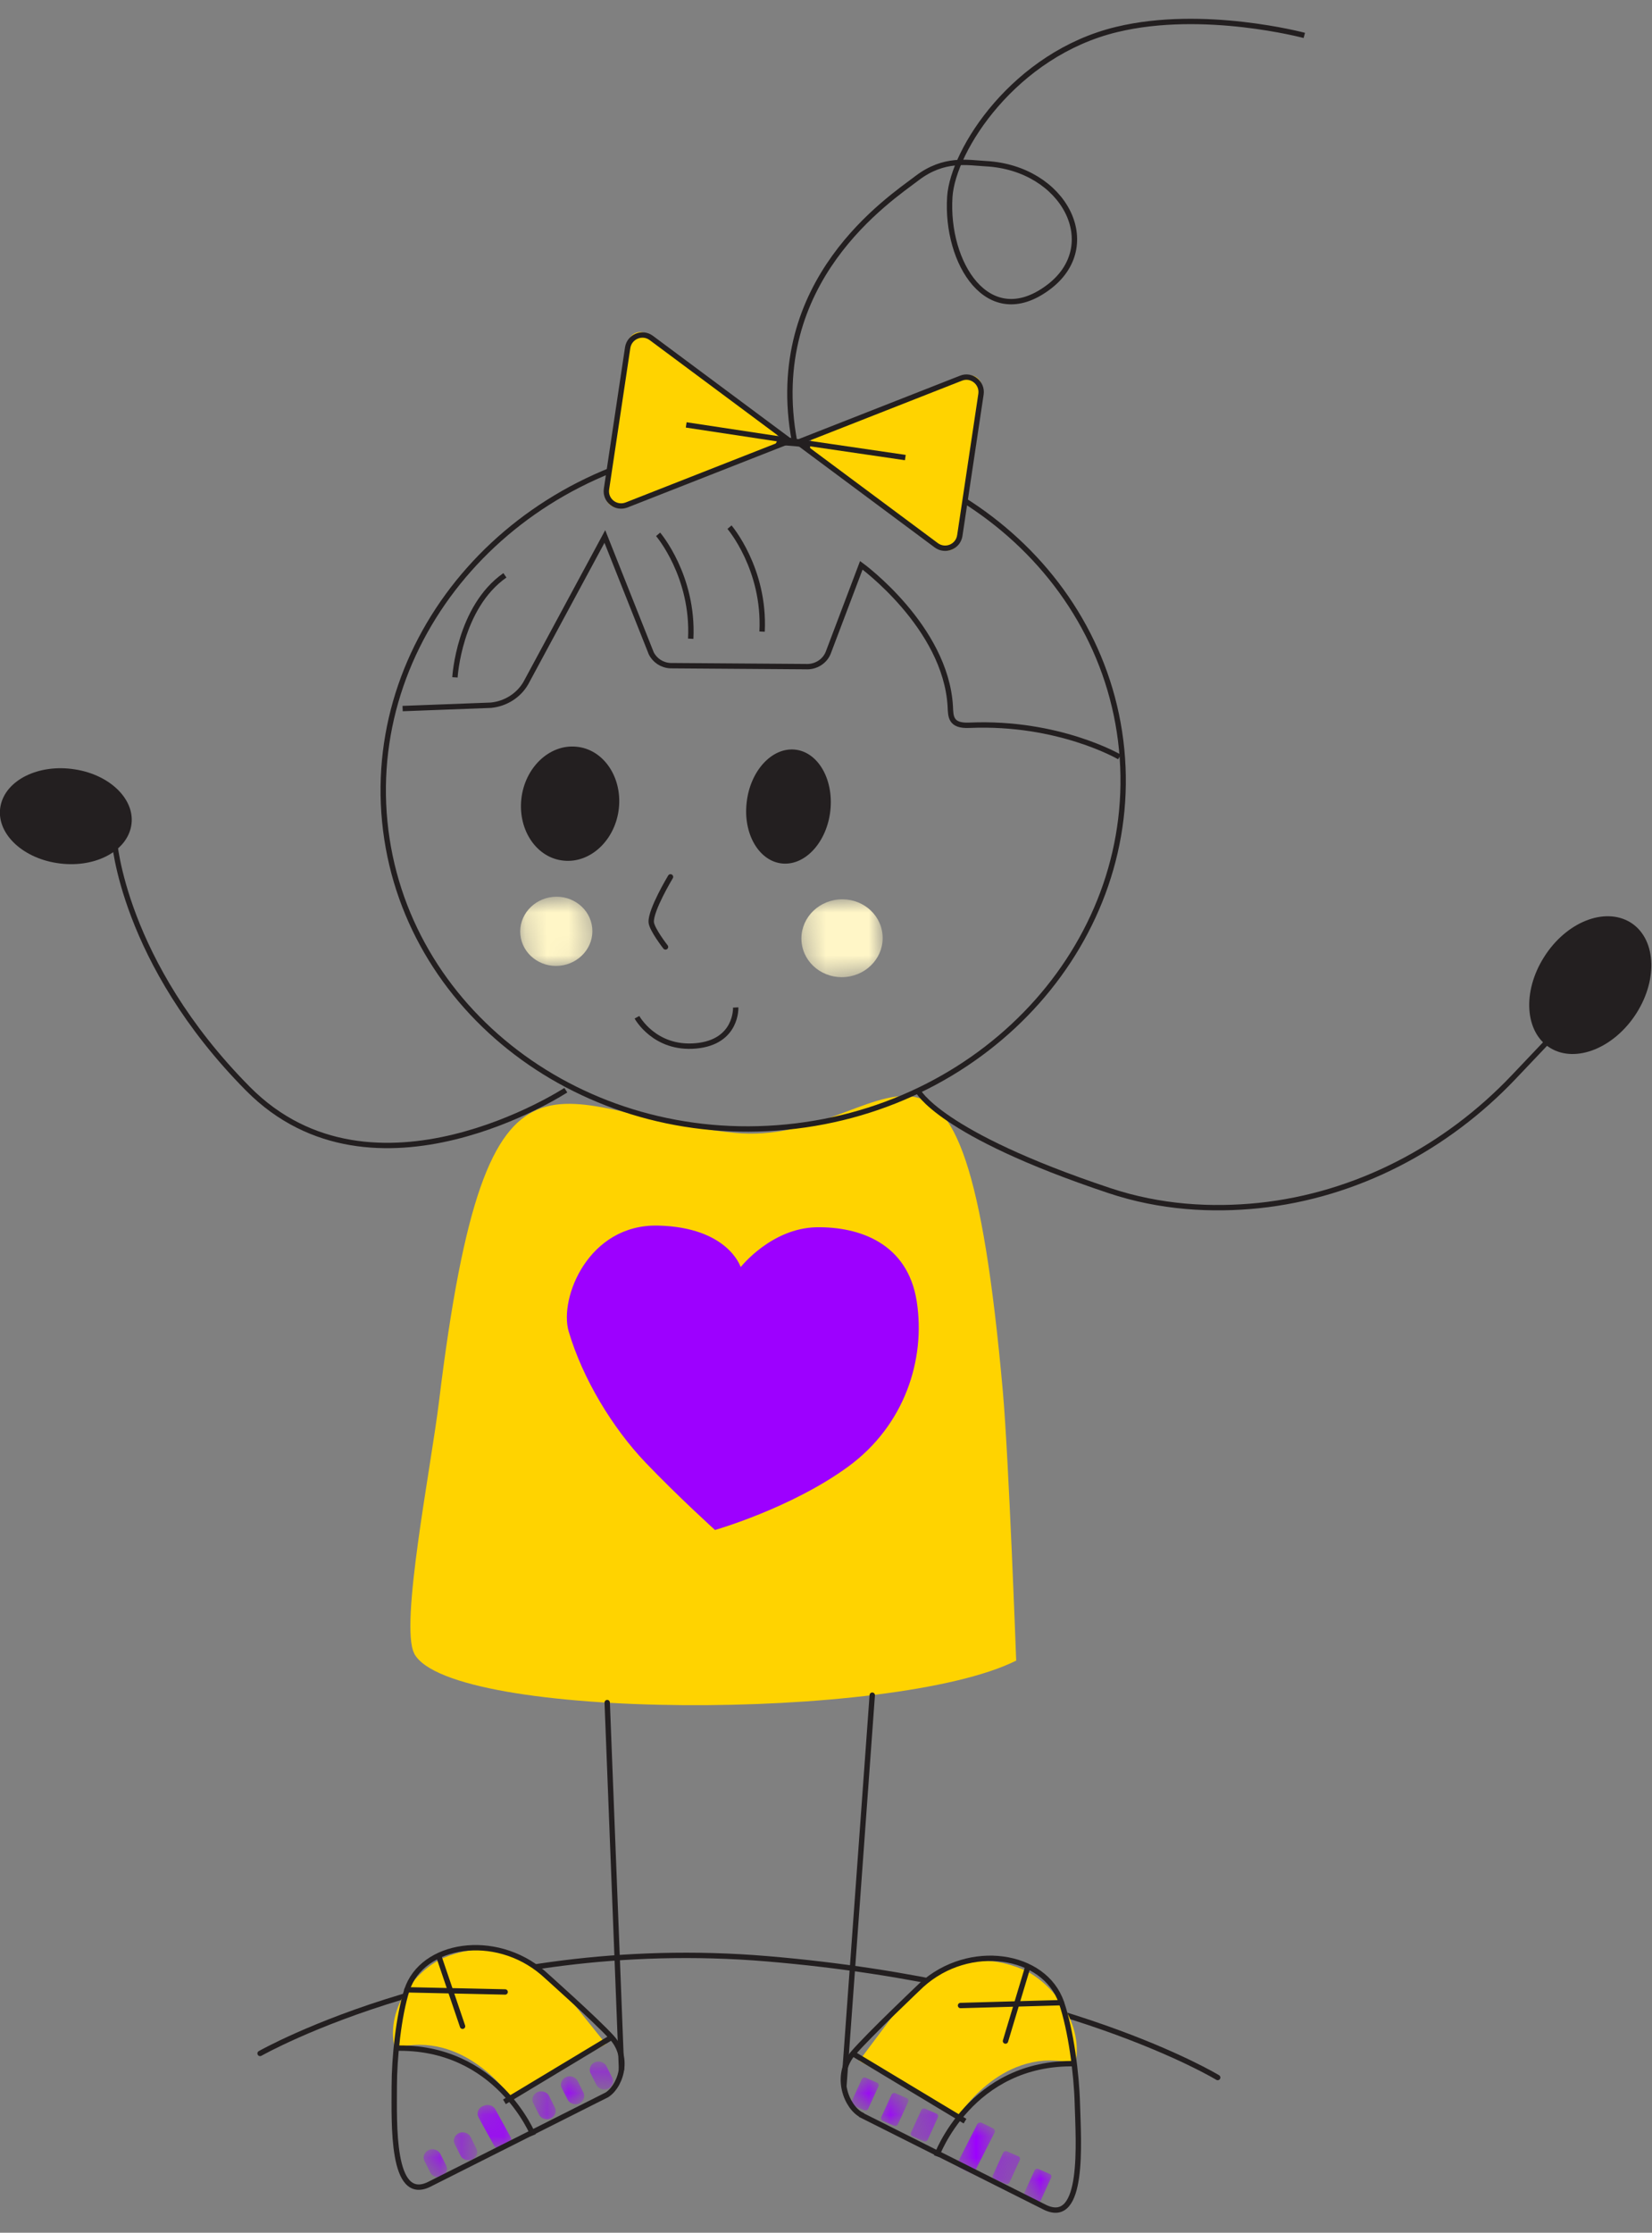 <svg width="77" height="104" viewBox="0 0 77 104" fill="none" xmlns="http://www.w3.org/2000/svg">
<rect x="0" y="0" width="77" height="104" fill="#808080" stroke="none"/>
<path d="M2.653 40.2C4.338 40.466 5.88 39.7 6.112 38.49C6.345 37.28 5.159 36.092 3.484 35.836C1.799 35.57 0.257 36.336 0.024 37.546C-0.209 38.756 0.978 39.944 2.653 40.2Z" fill="#231F20"/>
<path d="M71.972 44.574C70.941 46.195 71.074 48.094 72.26 48.816C73.447 49.537 75.243 48.816 76.275 47.195C77.306 45.574 77.173 43.675 75.975 42.953C75.376 42.598 74.633 42.598 73.913 42.887C73.192 43.175 72.482 43.764 71.972 44.574Z" fill="#231F20"/>
<path d="M19.309 77.028C20.994 80.148 41.676 80.193 47.365 77.35C47.365 77.35 47.021 67.957 46.744 64.826C44.847 43.519 41.476 53.479 34.235 52.768C25.829 51.947 22.746 46.528 20.462 65.281C20.085 68.379 18.621 75.74 19.309 77.017" fill="#FFD300"/>
<path d="M56.757 96.77C56.757 96.77 49.594 92.406 35.776 91.24C21.948 90.075 12.123 95.648 12.123 95.648" stroke="#231F20" stroke-width="0.25" stroke-miterlimit="10" stroke-linecap="round"/>
<mask id="mask0_720_4457" style="mask-type:luminance" maskUnits="userSpaceOnUse" x="47" y="100" width="3" height="3">
<path d="M47.86 100.957L49.041 101.073L48.892 102.598L47.711 102.482L47.86 100.957Z" fill="white"/>
</mask>
<g mask="url(#mask0_720_4457)">
<path d="M47.819 102.321L48.33 102.543C48.407 102.577 48.485 102.543 48.518 102.477L48.995 101.433C49.028 101.366 48.995 101.278 48.917 101.255L48.407 101.033C48.33 101 48.252 101.033 48.219 101.1L47.742 102.144C47.709 102.21 47.742 102.299 47.819 102.321Z" fill="#9D00FF"/>
</g>
<mask id="mask1_720_4457" style="mask-type:luminance" maskUnits="userSpaceOnUse" x="42" y="98" width="2" height="2">
<path d="M42.579 98.147L43.76 98.263L43.611 99.788L42.431 99.672L42.579 98.147Z" fill="white"/>
</mask>
<g mask="url(#mask1_720_4457)">
<path d="M42.541 99.512L43.051 99.734C43.128 99.768 43.206 99.734 43.239 99.668L43.716 98.624C43.749 98.557 43.716 98.469 43.639 98.446L43.128 98.224C43.051 98.191 42.973 98.224 42.94 98.291L42.463 99.335C42.43 99.401 42.463 99.49 42.541 99.512Z" fill="#9D00FF"/>
</g>
<mask id="mask2_720_4457" style="mask-type:luminance" maskUnits="userSpaceOnUse" x="41" y="97" width="2" height="3">
<path d="M41.203 97.427L42.384 97.543L42.236 99.068L41.054 98.953L41.203 97.427Z" fill="white"/>
</mask>
<g mask="url(#mask2_720_4457)">
<path d="M41.154 98.79L41.665 99.013C41.742 99.046 41.82 99.013 41.853 98.946L42.33 97.902C42.363 97.836 42.33 97.747 42.252 97.725L41.742 97.503C41.665 97.469 41.587 97.503 41.554 97.569L41.077 98.613C41.044 98.68 41.077 98.768 41.154 98.79Z" fill="#9D00FF"/>
</g>
<mask id="mask3_720_4457" style="mask-type:luminance" maskUnits="userSpaceOnUse" x="39" y="96" width="2" height="3">
<path d="M39.805 96.706L40.986 96.822L40.837 98.347L39.657 98.231L39.805 96.706Z" fill="white"/>
</mask>
<g mask="url(#mask3_720_4457)">
<path d="M39.769 98.069L40.279 98.291C40.356 98.324 40.434 98.291 40.467 98.224L40.944 97.18C40.977 97.114 40.944 97.025 40.867 97.003L40.356 96.781C40.279 96.748 40.201 96.781 40.168 96.847L39.691 97.891C39.658 97.958 39.691 98.047 39.769 98.069Z" fill="#9D00FF"/>
</g>
<mask id="mask4_720_4457" style="mask-type:luminance" maskUnits="userSpaceOnUse" x="46" y="100" width="2" height="2">
<path d="M46.404 100.142L47.585 100.257L47.436 101.782L46.255 101.667L46.404 100.142Z" fill="white"/>
</mask>
<g mask="url(#mask4_720_4457)">
<path d="M46.356 101.5L46.866 101.722C46.943 101.755 47.021 101.722 47.054 101.655L47.531 100.611C47.564 100.545 47.531 100.456 47.453 100.434L46.943 100.212C46.866 100.178 46.788 100.212 46.755 100.278L46.278 101.322C46.245 101.389 46.278 101.477 46.356 101.5Z" fill="#9D00FF"/>
</g>
<mask id="mask5_720_4457" style="mask-type:luminance" maskUnits="userSpaceOnUse" x="44" y="98" width="3" height="4">
<path d="M44.813 98.779L46.402 98.935L46.17 101.31L44.581 101.155L44.813 98.779Z" fill="white"/>
</mask>
<g mask="url(#mask5_720_4457)">
<path d="M44.692 100.956L45.224 101.211C45.302 101.244 45.391 101.211 45.435 101.144L46.356 99.335C46.389 99.257 46.356 99.168 46.289 99.135L45.757 98.879C45.679 98.846 45.59 98.879 45.546 98.946L44.626 100.756C44.592 100.834 44.626 100.922 44.692 100.956Z" fill="#9D00FF"/>
</g>
<path d="M40.046 95.992L44.693 98.535C44.693 98.535 46.777 95.215 50.126 96.137C50.537 94.072 48.862 92.206 47.609 91.707C46.356 91.207 44.316 90.796 41.976 93.416L40.046 95.992Z" fill="#FFD300"/>
<path d="M74.623 45.885L70.542 50.181C67.437 53.446 63.256 55.677 58.665 56.155C56.492 56.377 54.096 56.255 51.701 55.455C43.717 52.791 42.774 50.792 42.774 50.792" stroke="#231F20" stroke-width="0.25" stroke-miterlimit="10"/>
<path d="M26.373 50.781C26.373 50.781 17.413 56.621 11.558 50.714C5.703 44.807 5.325 39.101 5.325 39.101" stroke="#231F20" stroke-width="0.25" stroke-miterlimit="10"/>
<path d="M40.157 98.524L48.718 102.821C50.547 103.687 50.27 99.812 50.215 97.98C50.181 96.614 49.915 94.549 49.472 93.272C48.684 90.985 45.169 90.452 42.951 92.462C42.951 92.462 40.489 94.793 39.757 95.648C38.87 96.692 39.458 98.157 40.157 98.513V98.524Z" stroke="#231F20" stroke-width="0.25" stroke-miterlimit="10"/>
<path d="M47.875 91.718L46.866 95.071" stroke="#231F20" stroke-width="0.25" stroke-miterlimit="10" stroke-linecap="round"/>
<path d="M44.77 93.416L49.472 93.283" stroke="#231F20" stroke-width="0.25" stroke-miterlimit="10" stroke-linecap="round"/>
<path d="M44.98 98.802L39.757 95.659" stroke="#231F20" stroke-width="0.25" stroke-miterlimit="10"/>
<path d="M43.65 100.434C43.65 100.434 45.236 96.015 50.126 96.126" stroke="#231F20" stroke-width="0.25" stroke-miterlimit="10"/>
<mask id="mask6_720_4457" style="mask-type:luminance" maskUnits="userSpaceOnUse" x="19" y="100" width="2" height="2">
<path d="M19.768 100.071L20.905 100.182L20.782 101.442L19.645 101.331L19.768 100.071Z" fill="white"/>
</mask>
<g mask="url(#mask6_720_4457)">
<path d="M20.595 101.377C20.396 101.466 20.141 101.377 20.052 101.189L19.786 100.656C19.686 100.467 19.786 100.234 19.985 100.145C20.185 100.056 20.44 100.145 20.529 100.334L20.795 100.867C20.895 101.056 20.795 101.289 20.595 101.377Z" fill="#9D00FF"/>
</g>
<mask id="mask7_720_4457" style="mask-type:luminance" maskUnits="userSpaceOnUse" x="24" y="97" width="2" height="2">
<path d="M24.841 97.369L25.977 97.48L25.855 98.74L24.718 98.629L24.841 97.369Z" fill="white"/>
</mask>
<g mask="url(#mask7_720_4457)">
<path d="M25.663 98.68C25.463 98.768 25.208 98.68 25.12 98.491L24.854 97.958C24.754 97.769 24.854 97.536 25.053 97.447C25.253 97.358 25.508 97.447 25.597 97.636L25.863 98.169C25.962 98.358 25.863 98.591 25.663 98.68Z" fill="#9D00FF"/>
</g>
<mask id="mask8_720_4457" style="mask-type:luminance" maskUnits="userSpaceOnUse" x="26" y="96" width="2" height="3">
<path d="M26.178 96.67L27.314 96.781L27.192 98.041L26.055 97.93L26.178 96.67Z" fill="white"/>
</mask>
<g mask="url(#mask8_720_4457)">
<path d="M26.994 97.98C26.794 98.069 26.539 97.98 26.45 97.791L26.184 97.258C26.084 97.07 26.184 96.836 26.384 96.748C26.583 96.659 26.838 96.748 26.927 96.936L27.193 97.469C27.293 97.658 27.193 97.891 26.994 97.98Z" fill="#9D00FF"/>
</g>
<mask id="mask9_720_4457" style="mask-type:luminance" maskUnits="userSpaceOnUse" x="27" y="95" width="2" height="3">
<path d="M27.514 95.981L28.65 96.092L28.527 97.352L27.391 97.241L27.514 95.981Z" fill="white"/>
</mask>
<g mask="url(#mask9_720_4457)">
<path d="M28.336 97.291C28.136 97.38 27.881 97.291 27.793 97.103L27.526 96.57C27.427 96.381 27.526 96.148 27.726 96.059C27.926 95.97 28.181 96.059 28.269 96.248L28.536 96.781C28.635 96.97 28.536 97.203 28.336 97.291Z" fill="#9D00FF"/>
</g>
<mask id="mask10_720_4457" style="mask-type:luminance" maskUnits="userSpaceOnUse" x="21" y="99" width="2" height="2">
<path d="M21.179 99.29L22.315 99.402L22.192 100.661L21.056 100.55L21.179 99.29Z" fill="white"/>
</mask>
<g mask="url(#mask10_720_4457)">
<path d="M22.004 100.589C21.804 100.678 21.549 100.589 21.46 100.4L21.194 99.867C21.095 99.679 21.194 99.445 21.394 99.357C21.594 99.268 21.849 99.357 21.937 99.545L22.203 100.078C22.303 100.267 22.203 100.5 22.004 100.589Z" fill="#9D00FF"/>
</g>
<mask id="mask11_720_4457" style="mask-type:luminance" maskUnits="userSpaceOnUse" x="22" y="98" width="2" height="3">
<path d="M22.294 98.002L23.994 98.168L23.799 100.168L22.099 100.002L22.294 98.002Z" fill="white"/>
</mask>
<g mask="url(#mask11_720_4457)">
<path d="M23.622 100.056L23.567 100.078C23.367 100.178 23.112 100.1 23.012 99.912L22.303 98.624C22.203 98.435 22.281 98.202 22.48 98.113L22.536 98.091C22.735 97.991 22.99 98.069 23.09 98.257L23.8 99.545C23.9 99.734 23.822 99.967 23.622 100.056Z" fill="#9D00FF"/>
</g>
<path d="M28.236 95.215L23.778 97.658C23.778 97.658 21.638 94.516 18.4 95.404C17.934 93.45 19.52 91.662 20.729 91.174C21.926 90.696 23.922 90.285 26.284 92.773L28.247 95.215H28.236Z" fill="#FFD300"/>
<path d="M28.213 97.614L19.985 101.755C18.233 102.588 18.377 98.901 18.377 97.169C18.377 95.87 18.577 93.905 18.965 92.695C19.675 90.519 23.079 89.986 25.308 91.895C25.308 91.895 27.781 94.094 28.513 94.904C29.411 95.893 28.879 97.291 28.202 97.625L28.213 97.614Z" stroke="#231F20" stroke-width="0.25" stroke-miterlimit="10"/>
<path d="M20.473 91.185L21.56 94.382" stroke="#231F20" stroke-width="0.25" stroke-miterlimit="10" stroke-linecap="round"/>
<path d="M23.545 92.784L18.965 92.684" stroke="#231F20" stroke-width="0.25" stroke-miterlimit="10" stroke-linecap="round"/>
<path d="M23.512 97.902L28.513 94.893" stroke="#231F20" stroke-width="0.25" stroke-miterlimit="10"/>
<path d="M24.854 99.457C24.854 99.457 23.179 95.26 18.399 95.404" stroke="#231F20" stroke-width="0.25" stroke-miterlimit="10"/>
<path d="M40.656 78.96L39.336 97.147" stroke="#231F20" stroke-width="0.25" stroke-miterlimit="10" stroke-linecap="round"/>
<path d="M28.302 79.305L28.968 96.381" stroke="#231F20" stroke-width="0.25" stroke-miterlimit="10" stroke-linecap="round"/>
<path d="M34.534 59.008C34.534 59.008 35.954 57.21 38.05 57.165C40.057 57.132 42.308 57.909 42.729 60.618C43.151 63.327 42.164 66.392 39.536 68.313C36.896 70.245 33.326 71.266 33.326 71.266C33.326 71.266 31.618 69.723 30.076 68.113C28.546 66.503 27.16 64.227 26.506 62.017C26.051 60.463 27.426 57.01 30.675 57.087C33.925 57.165 34.512 58.997 34.512 58.997" fill="#9D00FF"/>
<path d="M28.846 37.646C28.69 39.111 27.537 40.211 26.284 40.089C25.031 39.978 24.144 38.69 24.299 37.224C24.454 35.758 25.608 34.659 26.861 34.781C28.114 34.892 29.001 36.18 28.846 37.646Z" fill="#231F20"/>
<path d="M38.704 37.746C38.549 39.212 37.54 40.322 36.464 40.222C35.388 40.122 34.634 38.856 34.801 37.391C34.956 35.925 35.965 34.815 37.041 34.915C38.116 35.015 38.859 36.28 38.704 37.746Z" fill="#231F20"/>
<mask id="mask12_720_4457" style="mask-type:luminance" maskUnits="userSpaceOnUse" x="24" y="41" width="4" height="5">
<path d="M27.451 41.62L27.764 44.825L24.409 45.153L24.096 41.949L27.451 41.62Z" fill="white"/>
</mask>
<g mask="url(#mask12_720_4457)">
<path d="M27.604 43.22C27.692 44.108 27.005 44.896 26.084 44.985C25.164 45.074 24.343 44.43 24.255 43.542C24.166 42.654 24.854 41.865 25.774 41.776C26.694 41.688 27.515 42.332 27.604 43.22Z" fill="#FFF6C7"/>
</g>
<mask id="mask13_720_4457" style="mask-type:luminance" maskUnits="userSpaceOnUse" x="37" y="41" width="5" height="5">
<path d="M40.959 41.713L41.31 45.316L37.536 45.685L37.184 42.083L40.959 41.713Z" fill="white"/>
</mask>
<g mask="url(#mask13_720_4457)">
<path d="M41.133 43.52C41.233 44.519 40.468 45.407 39.425 45.507C38.383 45.607 37.462 44.885 37.362 43.886C37.263 42.887 38.028 41.998 39.07 41.898C40.113 41.799 41.033 42.52 41.133 43.52Z" fill="#FFF6C7"/>
</g>
<path d="M31.252 40.844C31.252 40.844 30.32 42.387 30.354 42.953C30.376 43.286 31.019 44.108 31.019 44.108" stroke="#231F20" stroke-width="0.25" stroke-miterlimit="10" stroke-linecap="round"/>
<path d="M29.689 47.383C29.689 47.383 30.509 48.893 32.439 48.716C34.368 48.538 34.291 46.928 34.291 46.928" stroke="#231F20" stroke-width="0.25" stroke-miterlimit="10"/>
<path d="M18.766 33.005L22.88 32.849C23.567 32.783 24.177 32.394 24.51 31.817L28.192 24.989L30.354 30.429C30.52 30.762 30.853 30.984 31.241 31.006L37.54 31.051C38.017 31.084 38.46 30.807 38.615 30.374L40.146 26.332C40.146 26.332 44.083 29.197 44.293 32.905C44.315 33.371 44.293 33.827 45.191 33.782C49.35 33.605 52.178 35.259 52.178 35.259" stroke="#231F20" stroke-width="0.25" stroke-miterlimit="10"/>
<path d="M21.205 31.55C21.205 31.55 21.393 28.297 23.534 26.798" stroke="#231F20" stroke-width="0.25" stroke-miterlimit="10"/>
<path d="M30.675 24.889C30.675 24.889 32.339 26.832 32.195 29.752" stroke="#231F20" stroke-width="0.25" stroke-miterlimit="10"/>
<path d="M34.002 24.555C34.002 24.555 35.666 26.498 35.521 29.419" stroke="#231F20" stroke-width="0.25" stroke-miterlimit="10"/>
<path d="M17.933 38.266C17.076 29.477 24.069 21.601 33.554 20.673C43.038 19.745 51.422 26.118 52.28 34.906C53.137 43.694 46.144 51.571 36.659 52.498C27.175 53.426 18.791 47.054 17.933 38.266Z" stroke="#231F20" stroke-width="0.25" stroke-miterlimit="10"/>
<path d="M60.794 1.65C60.794 1.65 56.103 0.395 52.056 1.372C47.287 2.516 44.415 6.979 44.271 9.167C44.071 12.242 46.045 15.451 48.829 13.408C51.49 11.465 49.616 7.812 45.934 7.623C45.125 7.579 44.005 7.335 42.74 8.301C41.476 9.267 35.643 13.075 37.029 20.547" stroke="#231F20" stroke-width="0.25" stroke-miterlimit="10"/>
<path d="M35.888 20.892L28.979 23.601C28.58 23.756 28.169 23.423 28.236 23.001L29.289 15.94C29.345 15.529 29.833 15.329 30.165 15.573L36.02 19.926C36.364 20.181 36.298 20.725 35.888 20.881" fill="#FFD300"/>
<path d="M37.972 21.18L43.827 25.533C44.16 25.777 44.637 25.588 44.703 25.177L45.757 18.116C45.823 17.694 45.402 17.372 45.014 17.516L38.105 20.225C37.706 20.381 37.628 20.925 37.972 21.18Z" fill="#FFD300"/>
<path d="M36.808 20.536L29.201 23.523C28.701 23.712 28.191 23.301 28.269 22.779L29.256 16.195C29.334 15.684 29.932 15.429 30.354 15.74L36.819 20.547L36.808 20.536Z" stroke="#231F20" stroke-width="0.25" stroke-miterlimit="10"/>
<path d="M37.174 20.592L43.639 25.399C44.06 25.71 44.659 25.466 44.737 24.944L45.724 18.36C45.801 17.838 45.28 17.416 44.792 17.616L37.185 20.603L37.174 20.592Z" stroke="#231F20" stroke-width="0.25" stroke-miterlimit="10"/>
<path d="M31.984 19.792L37.041 20.558" stroke="#231F20" stroke-width="0.25" stroke-miterlimit="10"/>
<path d="M42.197 21.313L37.041 20.558" stroke="#231F20" stroke-width="0.25" stroke-miterlimit="10"/>
</svg>
